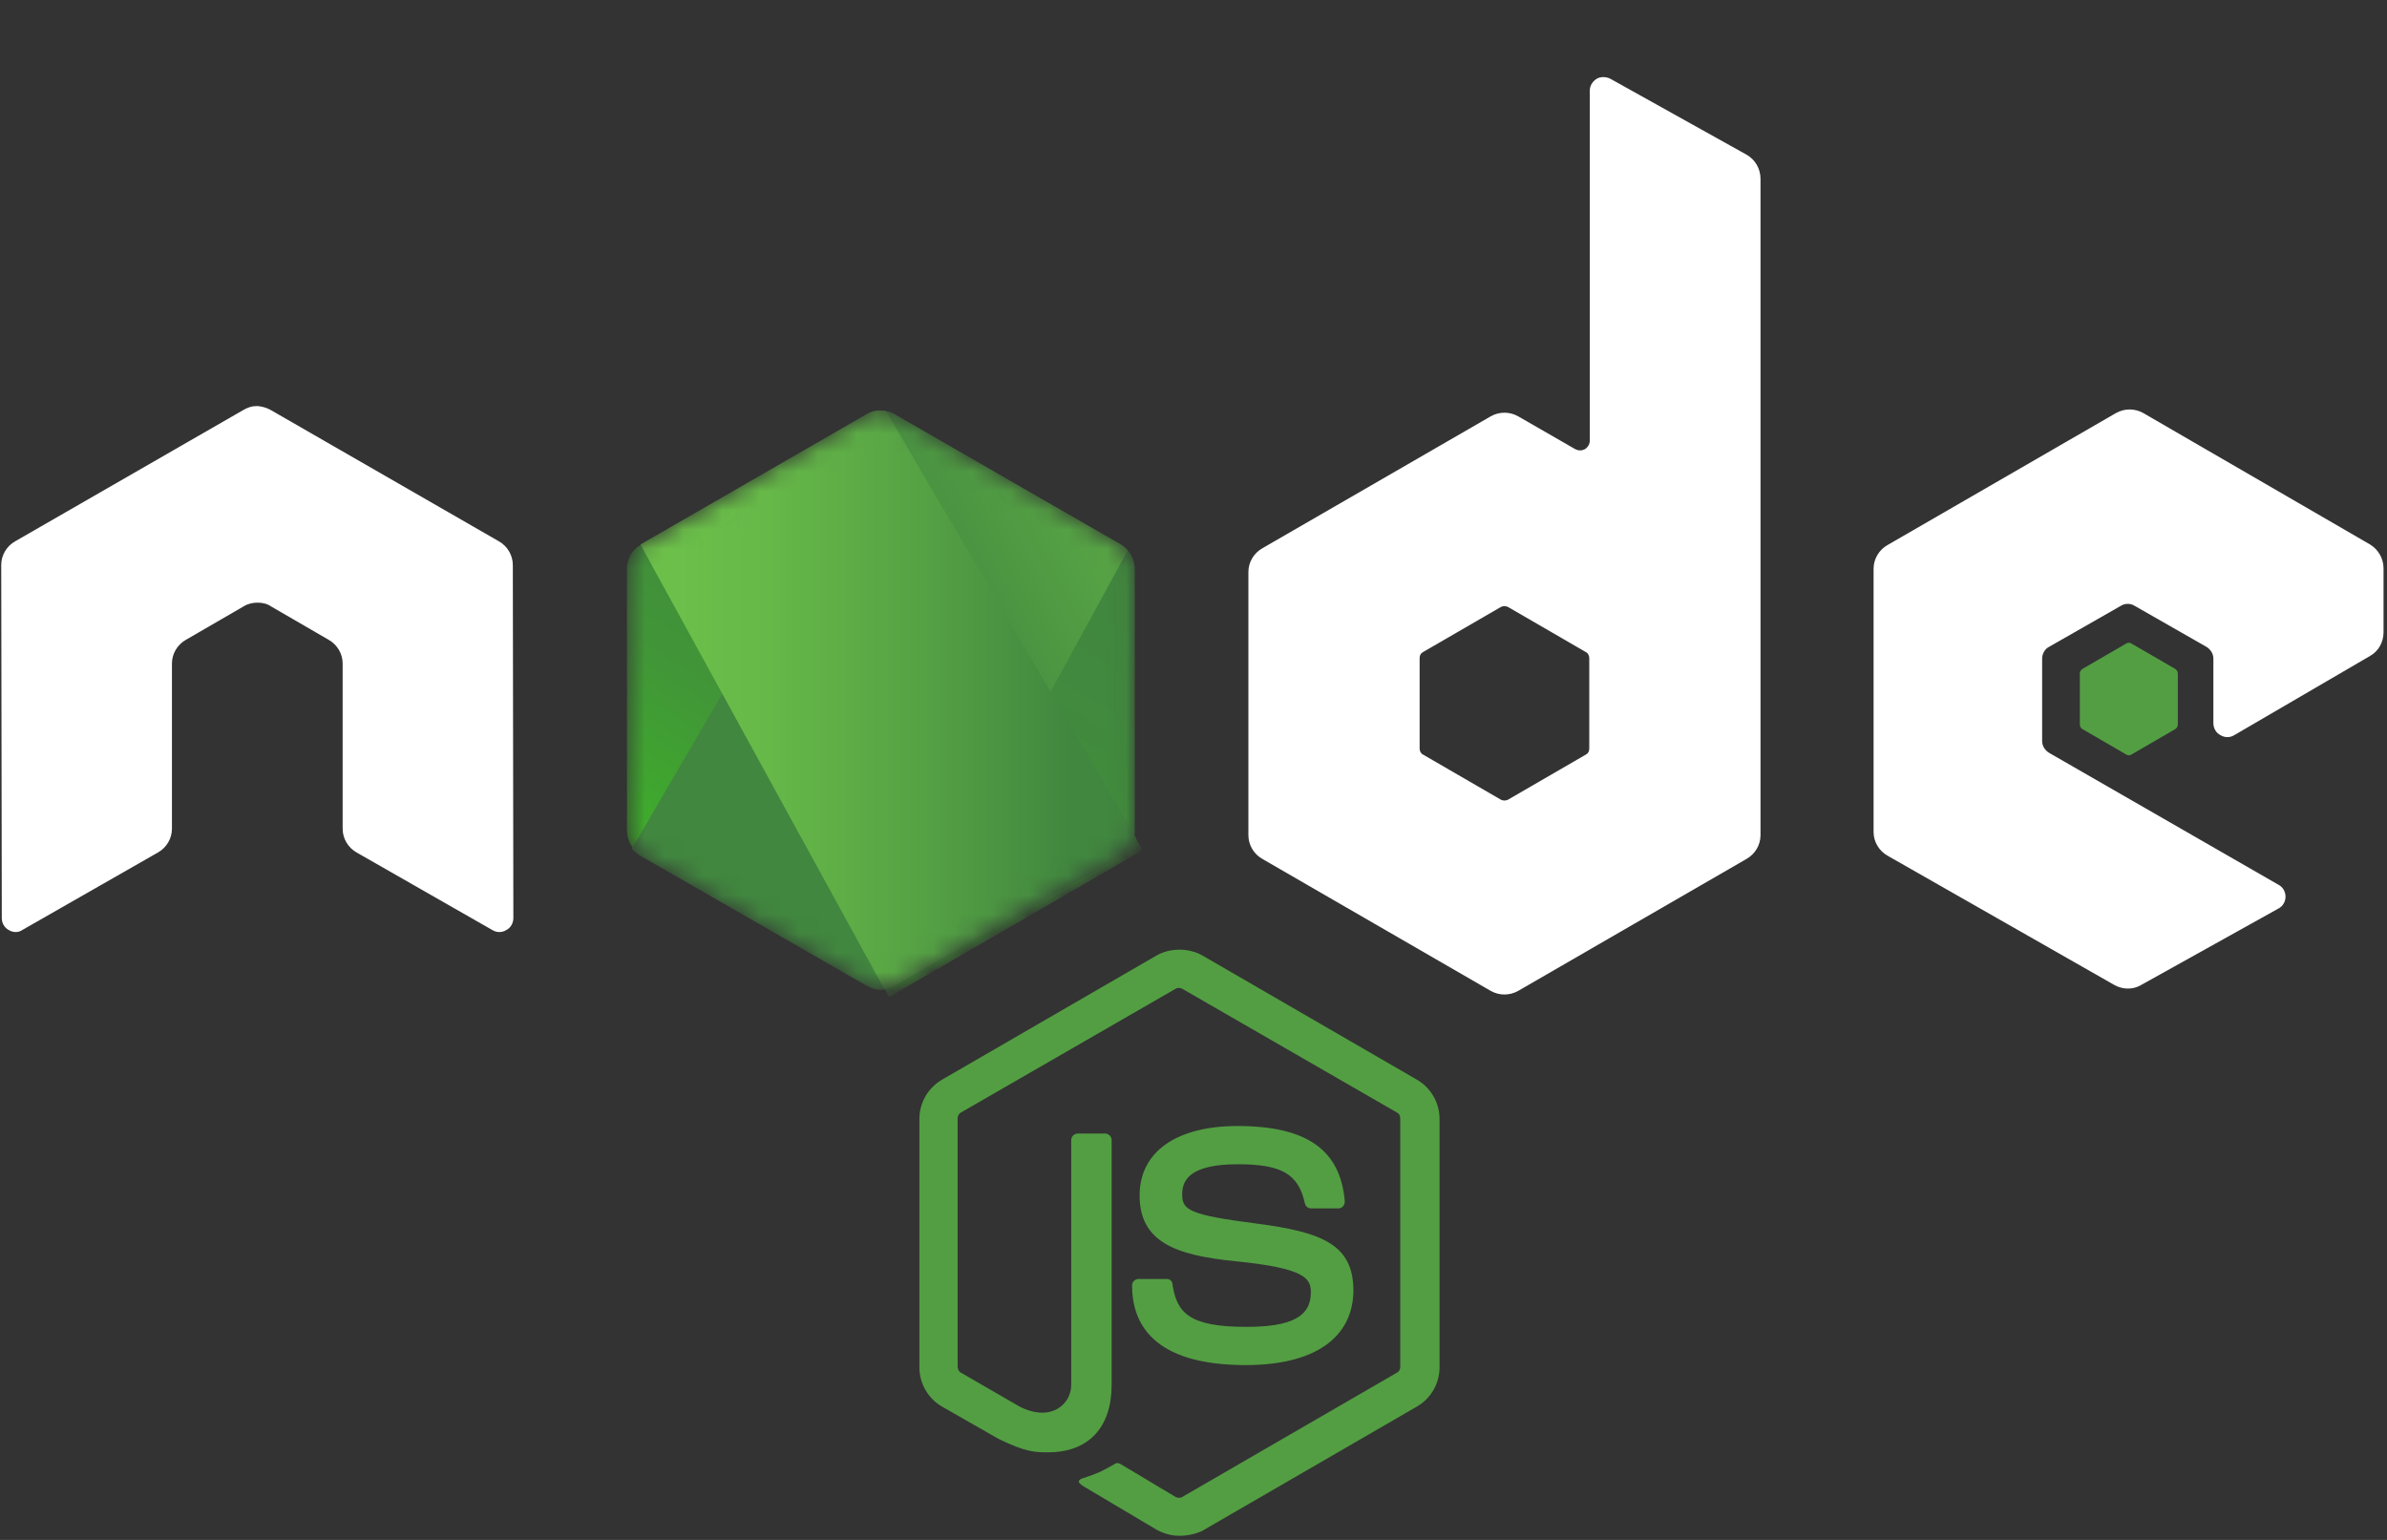 <svg width="124" height="80" viewBox="0 0 124 80" fill="none" xmlns="http://www.w3.org/2000/svg">
<rect x="0" y="0" width="124" height="80" fill="#333333" stroke="none"/>
<path d="M61.271 79.786C60.851 79.786 60.46 79.674 60.096 79.478L56.376 77.269C55.816 76.961 56.096 76.849 56.264 76.793C57.019 76.541 57.159 76.485 57.942 76.038C58.026 75.982 58.138 76.01 58.222 76.066L61.075 77.772C61.187 77.828 61.327 77.828 61.411 77.772L72.572 71.31C72.684 71.254 72.74 71.142 72.74 71.002V58.107C72.74 57.967 72.684 57.855 72.572 57.799L61.411 51.365C61.299 51.309 61.159 51.309 61.075 51.365L49.914 57.799C49.802 57.855 49.746 57.995 49.746 58.106V71.002C49.746 71.114 49.802 71.254 49.914 71.31L52.963 73.072C54.613 73.912 55.648 72.933 55.648 71.953V59.225C55.648 59.058 55.788 58.89 55.984 58.89H57.411C57.578 58.89 57.746 59.03 57.746 59.225V71.953C57.746 74.163 56.543 75.45 54.445 75.45C53.802 75.45 53.299 75.45 51.872 74.751L48.935 73.072C48.207 72.653 47.76 71.87 47.76 71.03V58.135C47.76 57.295 48.207 56.512 48.935 56.092L60.096 49.63C60.795 49.239 61.747 49.239 62.446 49.63L73.607 56.092C74.335 56.512 74.782 57.295 74.782 58.135V71.03C74.782 71.87 74.335 72.653 73.607 73.072L62.446 79.534C62.082 79.702 61.663 79.786 61.271 79.786H61.271ZM64.712 70.918C59.816 70.918 58.809 68.681 58.809 66.778C58.809 66.61 58.949 66.443 59.145 66.443H60.6C60.767 66.443 60.907 66.555 60.907 66.722C61.131 68.205 61.775 68.932 64.74 68.932C67.089 68.932 68.097 68.401 68.097 67.142C68.097 66.415 67.817 65.883 64.152 65.52C61.103 65.212 59.201 64.54 59.201 62.107C59.201 59.841 61.103 58.498 64.292 58.498C67.873 58.498 69.635 59.729 69.859 62.414C69.859 62.498 69.831 62.582 69.775 62.666C69.719 62.722 69.635 62.778 69.551 62.778H68.097C67.957 62.778 67.817 62.666 67.789 62.526C67.453 60.988 66.586 60.484 64.292 60.484C61.719 60.484 61.411 61.38 61.411 62.051C61.411 62.862 61.775 63.114 65.243 63.561C68.684 64.009 70.307 64.652 70.307 67.058C70.278 69.52 68.264 70.918 64.712 70.918Z" fill="#539E43"/>
<path d="M26.64 29.35C26.64 28.846 26.36 28.37 25.912 28.119L14.051 21.293C13.855 21.181 13.632 21.125 13.408 21.097H13.296C13.072 21.097 12.848 21.181 12.653 21.293L0.792 28.119C0.344 28.37 0.064 28.846 0.064 29.35L0.093 47.7C0.093 47.952 0.232 48.204 0.456 48.316C0.68 48.456 0.96 48.456 1.156 48.316L8.205 44.288C8.652 44.036 8.932 43.56 8.932 43.057V34.469C8.932 33.965 9.212 33.49 9.66 33.238L12.653 31.503C12.877 31.364 13.128 31.308 13.38 31.308C13.632 31.308 13.883 31.364 14.079 31.503L17.073 33.238C17.52 33.49 17.8 33.965 17.8 34.469V43.057C17.8 43.56 18.08 44.036 18.527 44.288L25.576 48.316C25.8 48.456 26.08 48.456 26.304 48.316C26.528 48.204 26.668 47.952 26.668 47.7L26.64 29.35ZM83.65 4.089C83.426 3.977 83.147 3.977 82.95 4.089C82.727 4.229 82.587 4.453 82.587 4.705V22.888C82.587 23.055 82.503 23.223 82.335 23.335C82.167 23.419 81.999 23.419 81.832 23.335L78.867 21.629C78.649 21.505 78.403 21.44 78.153 21.44C77.903 21.44 77.657 21.505 77.44 21.629L65.579 28.482C65.131 28.734 64.852 29.21 64.852 29.713V43.392C64.852 43.896 65.131 44.371 65.579 44.623L77.44 51.477C77.657 51.6 77.903 51.666 78.153 51.666C78.403 51.666 78.649 51.6 78.867 51.477L90.727 44.623C91.175 44.371 91.455 43.896 91.455 43.392V9.292C91.455 8.761 91.175 8.286 90.727 8.034L83.65 4.089H83.65ZM82.559 38.889C82.559 39.029 82.503 39.14 82.391 39.196L78.335 41.546C78.278 41.574 78.216 41.588 78.153 41.588C78.09 41.588 78.028 41.574 77.971 41.546L73.915 39.196C73.803 39.14 73.747 39 73.747 38.889V34.189C73.747 34.049 73.803 33.937 73.915 33.881L77.971 31.531C78.028 31.504 78.09 31.489 78.153 31.489C78.216 31.489 78.278 31.504 78.335 31.531L82.391 33.881C82.503 33.937 82.559 34.077 82.559 34.189V38.889ZM123.121 34.077C123.569 33.825 123.82 33.35 123.82 32.846V29.517C123.82 29.014 123.54 28.538 123.121 28.287L111.344 21.461C111.127 21.337 110.881 21.272 110.631 21.272C110.381 21.272 110.135 21.337 109.917 21.461L98.056 28.314C97.609 28.566 97.329 29.042 97.329 29.545V43.224C97.329 43.728 97.609 44.203 98.056 44.455L109.833 51.169C110.281 51.421 110.812 51.421 111.232 51.169L118.365 47.197C118.589 47.085 118.729 46.833 118.729 46.581C118.729 46.33 118.589 46.078 118.365 45.966L106.448 39.112C106.225 38.973 106.085 38.749 106.085 38.497V34.217C106.085 33.965 106.225 33.714 106.448 33.602L110.169 31.476C110.278 31.407 110.404 31.371 110.533 31.371C110.661 31.371 110.787 31.407 110.896 31.476L114.617 33.602C114.841 33.742 114.981 33.965 114.981 34.217V37.574C114.981 37.826 115.12 38.078 115.344 38.189C115.568 38.329 115.848 38.329 116.071 38.189L123.121 34.077Z" fill="white"/>
<path d="M110.449 33.434C110.49 33.406 110.539 33.392 110.589 33.392C110.638 33.392 110.687 33.406 110.728 33.434L112.994 34.748C113.078 34.804 113.134 34.888 113.134 35V37.63C113.134 37.742 113.078 37.825 112.994 37.881L110.728 39.196C110.687 39.224 110.638 39.238 110.589 39.238C110.539 39.238 110.49 39.224 110.449 39.196L108.183 37.881C108.099 37.825 108.043 37.742 108.043 37.63V35C108.043 34.888 108.099 34.804 108.183 34.748L110.449 33.434Z" fill="#539E43"/>
<mask id="mask0_174_305" style="mask-type:alpha" maskUnits="userSpaceOnUse" x="32" y="21" width="27" height="31">
<path d="M46.473 21.517C46.255 21.393 46.01 21.328 45.76 21.328C45.509 21.328 45.264 21.393 45.046 21.517L33.269 28.314C32.822 28.566 32.57 29.041 32.57 29.545V43.168C32.57 43.672 32.85 44.147 33.269 44.399L45.046 51.197C45.264 51.321 45.509 51.386 45.76 51.386C46.01 51.386 46.255 51.321 46.473 51.197L58.25 44.399C58.697 44.147 58.949 43.672 58.949 43.168V29.545C58.949 29.042 58.669 28.566 58.25 28.314L46.473 21.517Z" fill="white"/>
</mask>
<g mask="url(#mask0_174_305)">
<path d="M46.473 21.517C46.255 21.393 46.01 21.328 45.76 21.328C45.509 21.328 45.264 21.393 45.046 21.517L33.269 28.314C32.822 28.566 32.57 29.041 32.57 29.545V43.168C32.57 43.672 32.85 44.147 33.269 44.399L45.046 51.197C45.264 51.321 45.509 51.386 45.76 51.386C46.01 51.386 46.255 51.321 46.473 51.197L58.25 44.399C58.697 44.147 58.949 43.672 58.949 43.168V29.545C58.949 29.042 58.669 28.566 58.25 28.314L46.473 21.517Z" fill="url(#paint0_linear_174_305)"/>
<path d="M58.277 28.314L46.445 21.517C46.328 21.458 46.206 21.412 46.081 21.377L32.821 44.092C32.931 44.226 33.064 44.34 33.213 44.428L45.046 51.225C45.382 51.421 45.773 51.477 46.137 51.365L58.585 28.595C58.501 28.483 58.389 28.398 58.277 28.315V28.314Z" fill="url(#paint1_linear_174_305)"/>
<path fill-rule="evenodd" clip-rule="evenodd" d="M58.306 44.399C58.641 44.203 58.893 43.868 59.005 43.504L46.025 21.349C45.689 21.293 45.325 21.321 45.018 21.517L33.269 28.287L45.941 51.393C46.125 51.363 46.304 51.306 46.472 51.225L58.306 44.4L58.306 44.399Z" fill="url(#paint2_linear_174_305)"/>
<path fill-rule="evenodd" clip-rule="evenodd" d="M58.306 44.399L46.501 51.197C46.334 51.282 46.154 51.339 45.969 51.365L46.193 51.784L59.285 44.204V44.036L58.949 43.476C58.893 43.868 58.641 44.203 58.306 44.399Z" fill="url(#paint3_linear_174_305)"/>
<path fill-rule="evenodd" clip-rule="evenodd" d="M58.306 44.399L46.501 51.197C46.334 51.282 46.154 51.339 45.969 51.365L46.193 51.784L59.285 44.204V44.036L58.949 43.476C58.893 43.868 58.641 44.203 58.306 44.399Z" fill="url(#paint4_linear_174_305)"/>
</g>
<defs>
<linearGradient id="paint0_linear_174_305" x1="50.557" y1="26.584" x2="37.649" y2="46.868" gradientUnits="userSpaceOnUse">
<stop stop-color="#41873F"/>
<stop offset="0.329" stop-color="#418B3D"/>
<stop offset="0.635" stop-color="#419637"/>
<stop offset="0.932" stop-color="#3FA92D"/>
<stop offset="1" stop-color="#3FAE2A"/>
</linearGradient>
<linearGradient id="paint1_linear_174_305" x1="43.971" y1="37.953" x2="76.3" y2="20.388" gradientUnits="userSpaceOnUse">
<stop offset="0.138" stop-color="#41873F"/>
<stop offset="0.403" stop-color="#54A044"/>
<stop offset="0.714" stop-color="#66B848"/>
<stop offset="0.908" stop-color="#6CC04A"/>
</linearGradient>
<linearGradient id="paint2_linear_174_305" x1="32.139" y1="36.357" x2="59.391" y2="36.357" gradientUnits="userSpaceOnUse">
<stop offset="0.092" stop-color="#6CC04A"/>
<stop offset="0.286" stop-color="#66B848"/>
<stop offset="0.597" stop-color="#54A044"/>
<stop offset="0.862" stop-color="#41873F"/>
</linearGradient>
<linearGradient id="paint3_linear_174_305" x1="32.14" y1="47.653" x2="59.391" y2="47.653" gradientUnits="userSpaceOnUse">
<stop offset="0.092" stop-color="#6CC04A"/>
<stop offset="0.286" stop-color="#66B848"/>
<stop offset="0.597" stop-color="#54A044"/>
<stop offset="0.862" stop-color="#41873F"/>
</linearGradient>
<linearGradient id="paint4_linear_174_305" x1="63.361" y1="25.94" x2="56.457" y2="62.116" gradientUnits="userSpaceOnUse">
<stop stop-color="#41873F"/>
<stop offset="0.329" stop-color="#418B3D"/>
<stop offset="0.635" stop-color="#419637"/>
<stop offset="0.932" stop-color="#3FA92D"/>
<stop offset="1" stop-color="#3FAE2A"/>
</linearGradient>
</defs>
</svg>
